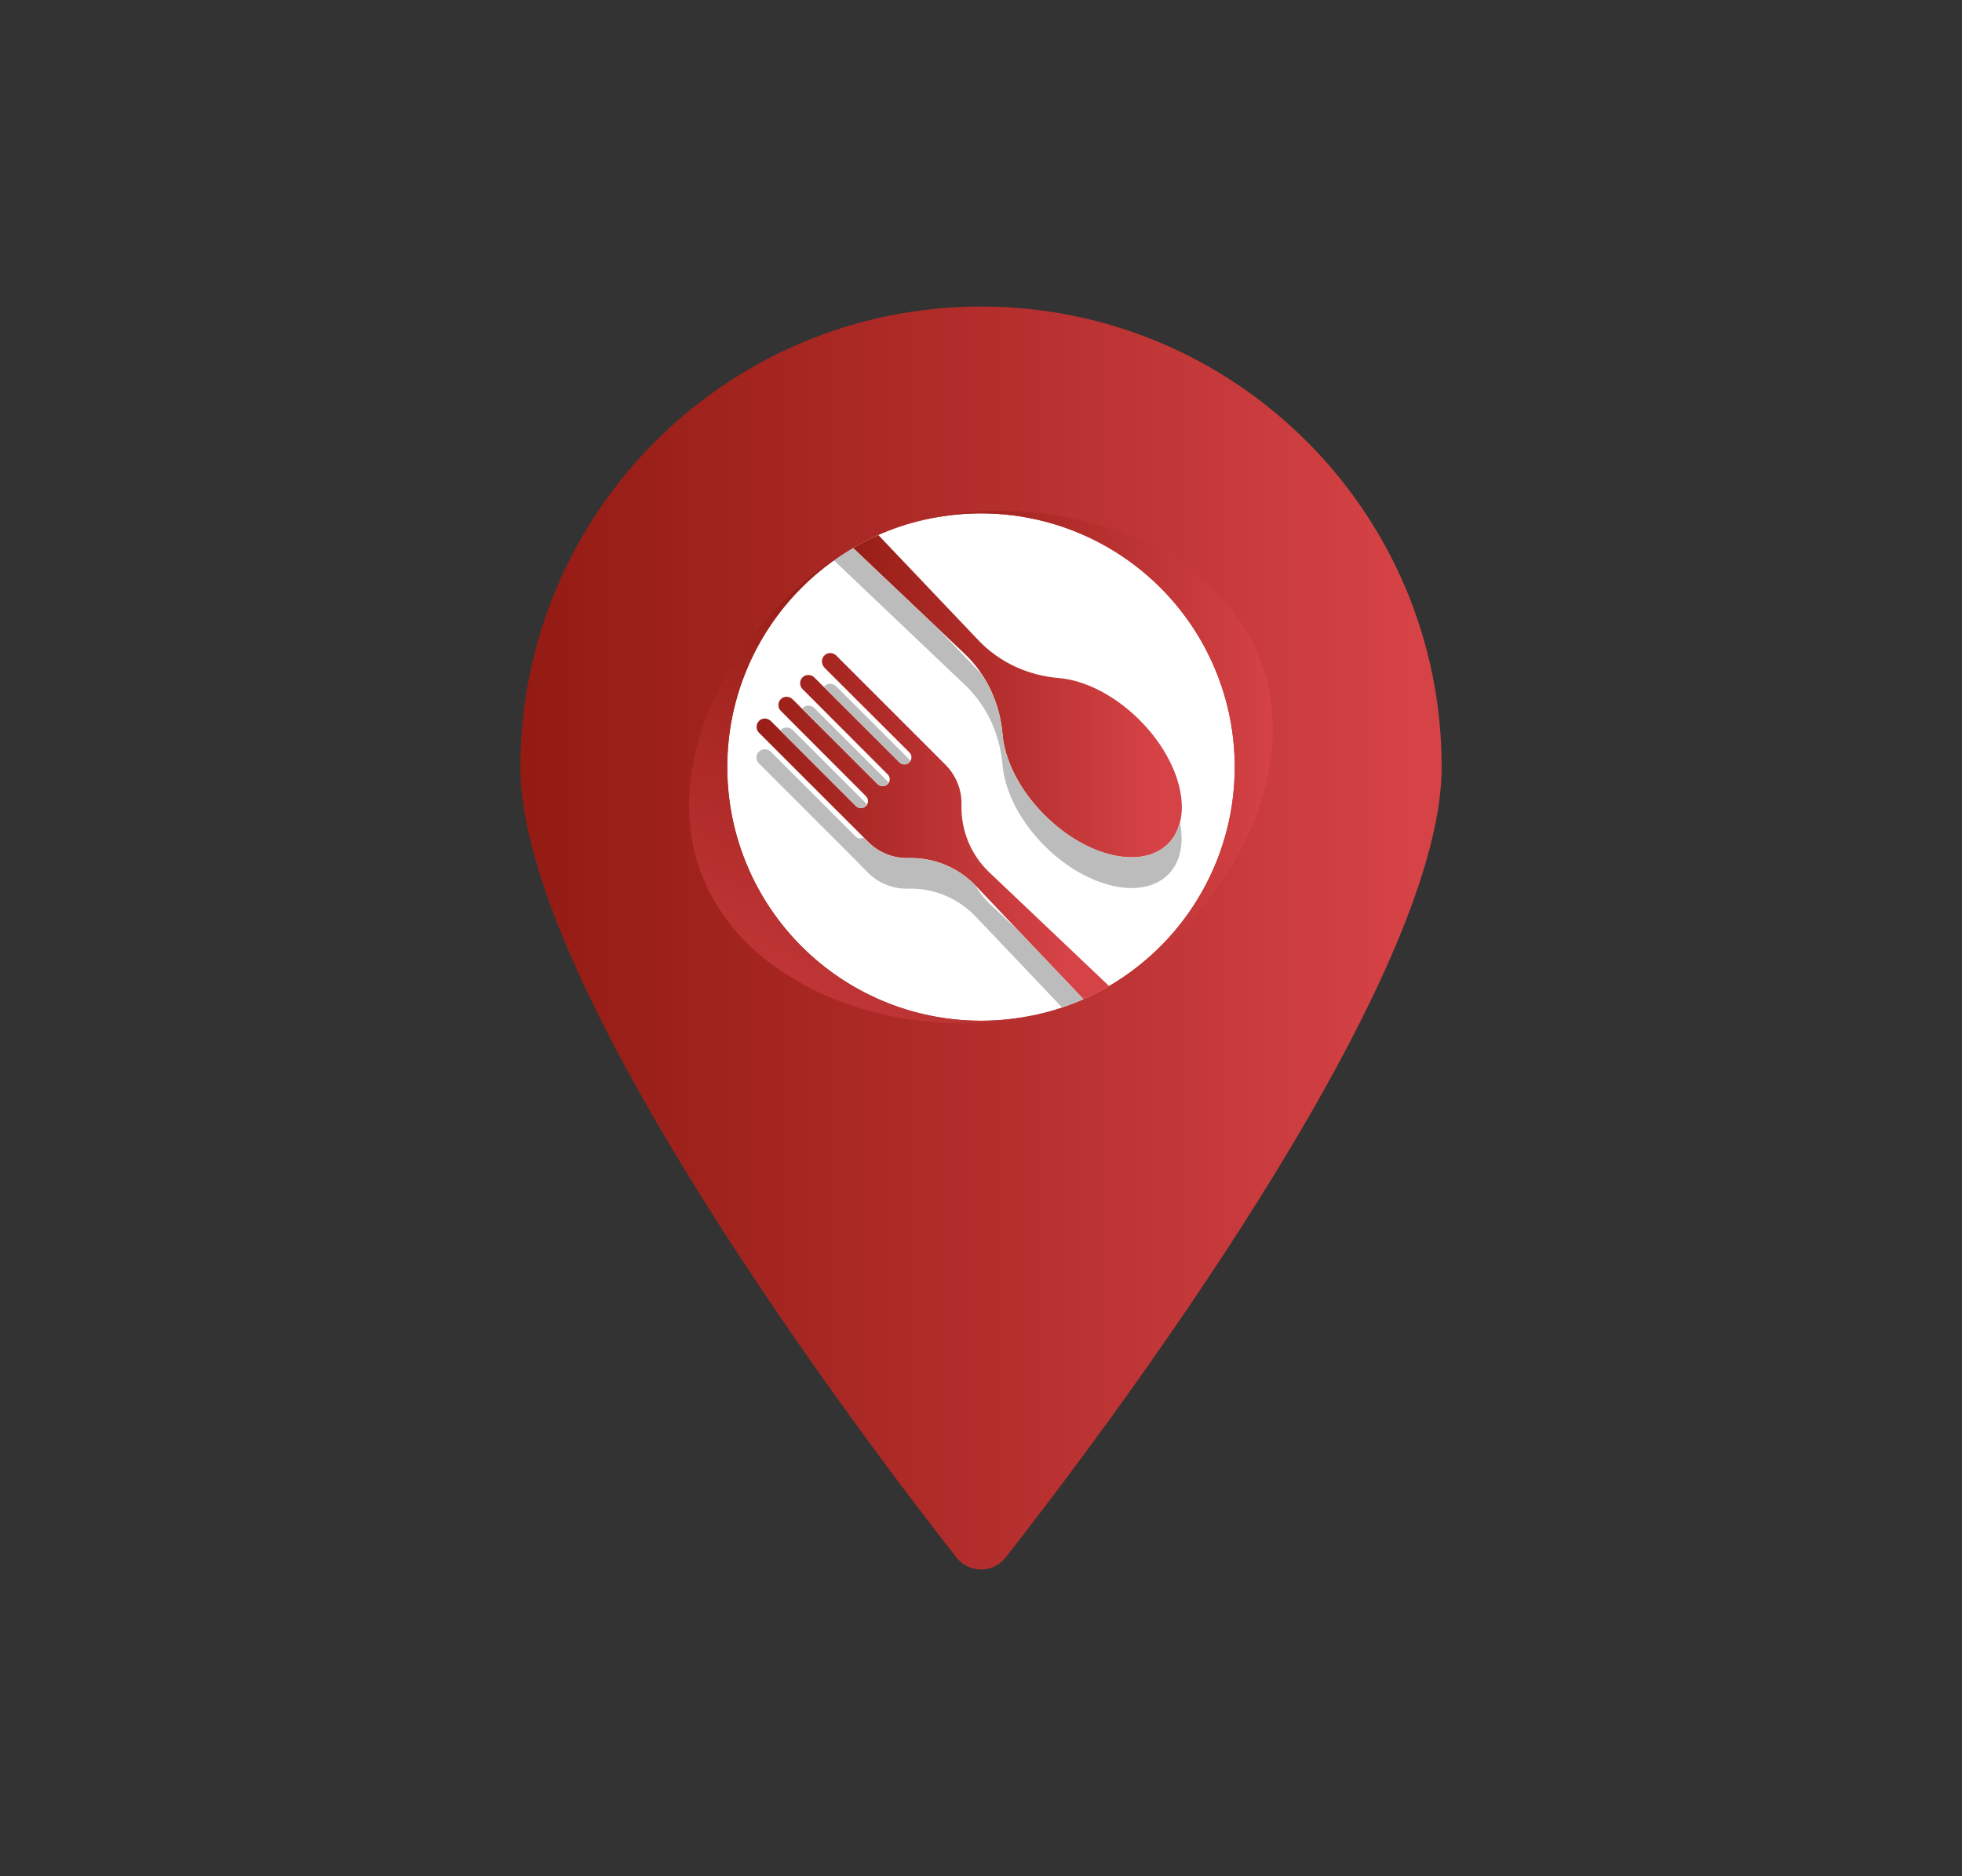 <?xml version="1.0" encoding="UTF-8"?>
<svg data-bbox="121.74 71.73 215.53 295.538" viewBox="0 0 459 439" xmlns="http://www.w3.org/2000/svg" data-type="ugc">
    <rect x="0" y="0" width="459" height="439" fill="#333333" stroke="none"/>
    <g>
        <defs>
            <linearGradient gradientUnits="userSpaceOnUse" gradientTransform="matrix(.03 0 0 -.03 428.5 -80.91)" y2="-10597.92" x2="-3218.58" y1="-10597.92" x1="-10821.92" id="fb0d6517-a0b4-40ad-975b-f602fc9f99b7">
                <stop stop-color="#8e180f" offset="0"/>
                <stop stop-color="#b22d2b" offset=".54"/>
                <stop stop-color="#d64347" offset="1"/>
            </linearGradient>
            <linearGradient gradientUnits="userSpaceOnUse" gradientTransform="matrix(.03 0 0 -.03 428.5 -80.91)" y2="-8601.55" x2="-5258.96" y1="-8601.55" x1="-8075.79" id="d23d1a86-bb4d-4ab2-a662-f0edf4e6f2f7">
                <stop stop-color="#8e180f" offset="0"/>
                <stop stop-color="#b22d2b" offset=".54"/>
                <stop stop-color="#d64347" offset="1"/>
            </linearGradient>
            <linearGradient gradientUnits="userSpaceOnUse" gradientTransform="matrix(.03 0 0 -.03 428.5 -80.91)" y2="-9674.15" x2="-5963.88" y1="-9674.15" x1="-8873.32" id="943c2e53-1b6c-4036-b00c-4f64025dfdc8">
                <stop stop-color="#8e180f" offset="0"/>
                <stop stop-color="#b22d2b" offset=".54"/>
                <stop stop-color="#d64347" offset="1"/>
            </linearGradient>
            <linearGradient gradientUnits="userSpaceOnUse" gradientTransform="matrix(.03 0 0 -.03 428.5 -80.91)" y2="-9106.34" x2="-4301.67" y1="-9106.34" x1="-7772.42" id="92745406-915a-4979-a394-cbef9effc7f7">
                <stop stop-color="#8e180f" offset="0"/>
                <stop stop-color="#b22d2b" offset=".54"/>
                <stop stop-color="#d64347" offset="1"/>
            </linearGradient>
            <linearGradient gradientUnits="userSpaceOnUse" gradientTransform="matrix(.03 0 0 -.03 428.5 -80.91)" y2="-11788.58" x2="-8547.81" y1="-6969.02" x1="-6522.8" id="97f184db-0a38-4cf6-8253-18dc95df8c77">
                <stop stop-color="#8e180f" offset="0"/>
                <stop stop-color="#b22d2b" offset=".54"/>
                <stop stop-color="#d64347" offset="1"/>
            </linearGradient>
        </defs>
        <g>
            <path d="M300.33 204.53c-3.81 9.14-8.93 16.32-15.34 21.57-6.39 5.22-13.81 8.86-22.25 10.89-8.44 2.02-17.26 3.05-26.47 3.05s-18.56-1.07-27.06-3.15c-8.52-2.11-16.03-5.82-22.5-11.14-6.48-5.31-11.59-12.53-15.34-21.67-3.75-9.12-5.6-20.8-5.6-35.01s1.85-25.42 5.6-34.56c3.75-9.12 8.8-16.35 15.11-21.67 6.33-5.31 13.72-8.97 22.14-11 8.44-2.03 17.35-3.05 26.72-3.05s18.37 1.04 27.04 3.15 16.22 5.86 22.61 11.25c6.41 5.39 11.53 12.68 15.34 21.91 3.84 9.21 5.75 20.78 5.75 34.67s-1.92 25.66-5.75 34.78Zm15.11-77.18c-4.69-11.25-11-20.18-18.97-26.83-7.97-6.63-17.22-11.27-27.77-13.94-10.55-2.64-21.67-3.98-33.37-3.98s-23.55 1.41-34.1 4.22-19.67 7.59-27.4 14.3c-7.74 6.71-13.83 15.58-18.28 26.59-4.45 11-6.67 24.78-6.67 41.34s2.34 31.15 7.03 42.41c4.69 11.23 11 20.18 18.96 26.81 7.97 6.65 17.22 11.29 27.77 13.96 10.55 2.64 21.67 3.96 33.39 3.96s23.53-1.39 34.07-4.2c10.55-2.81 19.67-7.54 27.4-14.19 7.73-6.63 13.83-15.49 18.28-26.57 4.45-11.1 6.67-24.91 6.67-41.47s-2.34-31.16-7.03-42.41Z"/>
            <path d="M121.74 179.49c0 51.19 79.71 156.5 102.02 184.98 2.93 3.73 8.56 3.73 11.49 0 22.31-28.48 102.02-133.79 102.02-184.98 0-59.52-48.25-107.76-107.76-107.76-59.52 0-107.76 48.25-107.76 107.76Z" fill-rule="evenodd" fill="url(#fb0d6517-a0b4-40ad-975b-f602fc9f99b7)"/>
            <path d="M288.85 179.49c0 32.78-26.57 59.35-59.35 59.35s-59.35-26.57-59.35-59.35 26.57-59.35 59.35-59.35 59.35 26.57 59.35 59.35" fill="#ffffff"/>
            <path d="m199.58 128.23 26.16 24.82c5.18 4.96 8.2 11.65 8.8 18.82.52 5.96 3.93 12.99 9.84 18.86 9.8 9.84 22.79 12.82 28.92 6.69s3.15-19.08-6.69-28.92c-5.91-5.91-12.91-9.32-18.9-9.84-7.12-.56-13.86-3.63-18.78-8.8l-23.44-24.65c-2.03.86-4.01 1.9-5.91 3.02" fill="url(#d23d1a86-bb4d-4ab2-a662-f0edf4e6f2f7)" fill-rule="evenodd"/>
            <path d="M192.8 153.44c-.73.78-.65 2.03.09 2.81l19.85 19.81c.65.65.65 1.68 0 2.33s-1.68.65-2.33 0l-19.85-19.81c-.73-.78-1.99-.86-2.76-.13-.82.78-.82 2.03-.04 2.81l19.9 19.94c.65.61.65 1.68 0 2.29-.35.34-.73.47-1.16.47s-.82-.13-1.17-.47l-19.85-19.81c-.73-.78-1.99-.86-2.76-.13-.82.78-.82 2.03-.04 2.81l19.9 19.94c.65.65.65 1.68 0 2.33-.34.3-.73.47-1.17.47-.43 0-.82-.17-1.17-.47l-19.85-19.86c-.78-.78-1.98-.86-2.76-.13-.82.78-.86 2.07-.04 2.85l25.55 25.55c2.59 2.59 6 3.84 9.37 3.75 5.96-.17 11.7 2.2 15.8 6.52l25.16 26.5c2.07-.91 4.06-1.94 6-3.07l-28.01-26.59c-4.32-4.1-6.69-9.84-6.52-15.8.09-3.37-1.17-6.82-3.76-9.41l-25.55-25.55c-.38-.38-.89-.58-1.4-.58-.52 0-1.04.2-1.41.62Z" fill-rule="evenodd" fill="url(#943c2e53-1b6c-4036-b00c-4f64025dfdc8)"/>
            <path d="M273.3 204.63c-6.13 6.13-19.12 3.11-28.92-6.69-5.91-5.91-9.32-12.91-9.84-18.91-.6-7.12-3.63-13.85-8.8-18.77l-30.65-29.13c1.42-1.03 2.94-2.03 4.49-2.89l20.2 19.21 9.15 9.58c.17.17.34.3.52.47 2.89 4.23 4.66 9.15 5.09 14.37.52 5.96 3.93 12.99 9.84 18.86 9.8 9.84 22.79 12.82 28.92 6.69 1.38-1.38 2.24-3.19 2.72-5.18.99 4.96.22 9.45-2.72 12.39" fill="#bcbcbc"/>
            <path d="M182.69 170.75c-.06.05-.08.13-.13.19l17.66 17.66c.64.64 1.69.64 2.33 0 .13-.13.12-.32.2-.48l-17.27-17.27c-.76-.76-2-.84-2.79-.1" fill="#bcbcbc"/>
            <path d="M187.78 165.65c-.06.06-.08.13-.13.19l17.66 17.66c.64.64 1.68.64 2.33 0 .13-.13.12-.32.2-.48l-17.27-17.27c-.76-.76-2-.84-2.79-.1" fill="#bcbcbc"/>
            <path d="M192.8 160.64s-.03.06-.06.09l17.67 17.67c.64.64 1.68.64 2.33 0 .13-.13.12-.32.2-.48l-17.33-17.33c-.78-.78-2.05-.77-2.81.04Z" fill="#bcbcbc"/>
            <path d="M253.49 233.81a50 50 0 0 1-5.01 1.94l-20.2-21.24c-4.1-4.32-9.84-6.73-15.8-6.56-3.37.09-6.78-1.12-9.37-3.71l-3.67-3.71-21.88-21.88c-.82-.78-.78-2.03.04-2.81.78-.73 1.99-.65 2.76.09l19.85 19.85c.52.52 1.25.52 1.86.22l1.04 1.04c2.59 2.59 6 3.84 9.37 3.76 5.91-.17 11.57 2.16 15.67 6.39.91 1.51 1.98 2.93 3.28 4.19l7.08 6.69 14.98 15.75Z" fill="#bcbcbc"/>
            <path d="M209.17 123.73c30.34-11.07 64.07 4.18 75.72 34.44 11.75 30.53-3.42 64.8-33.89 76.64 30.51-11.86 55.59-49.94 43.83-80.47-8.72-22.65-35.26-34.79-60.87-34.79-8.61 0-17.11 1.37-24.8 4.18Zm-.14.05s.09-.03.13-.05-.09.03-.13.05m-.05.02s.03-.01.05-.02-.03.01-.05.02m-.11.04s.07-.03.11-.04-.07.03-.11.04m-.08.03s.05-.02.08-.03-.05.02-.08.03m-.09.03.09-.03zm-.09.04s.06-.02.1-.04-.06.02-.1.04m-.08.03s.05-.02.08-.03-.05.02-.08.03m-.11.04.11-.04s-.07.03-.11.04m-.07.03s.04-.02.06-.02-.04.02-.06.02m-.17.06.17-.07zm42.64 110.79c.06-.02.12-.05.18-.07-.06.02-.12.05-.18.07" fill-rule="evenodd" fill="url(#92745406-915a-4979-a394-cbef9effc7f7)"/>
            <path d="M208 124.17c.06-.02.12-.04.18-.07-.06.02-.12.05-.18.07m-43.84 80.48c11.67 30.31 55.25 41.8 85.8 30.56-30.37 11.17-64.19-4.08-75.86-34.39-11.75-30.53 3.42-64.8 33.89-76.64-30.51 11.86-55.59 49.94-43.83 80.47m86.49 30.3c.06-.02.12-.05.18-.07-.06.02-.12.05-.18.07m-.06.03s.04-.01.06-.02-.04.01-.06.02m-.12.04s.08-.03.12-.04-.08.03-.12.04m-.07.03s.05-.02.07-.03-.05.02-.07.03m-.1.04s.07-.02.1-.04-.07.02-.1.04m-.09.03.09-.03zm-.08.03s.05-.02.08-.03-.05.02-.08.03m-.11.04s.07-.03.1-.04-.07.03-.1.04m-.05.02s.04-.01.06-.02-.04.01-.06.02" fill-rule="evenodd" fill="url(#97f184db-0a38-4cf6-8253-18dc95df8c77)"/>
        </g>
    </g>
</svg>
